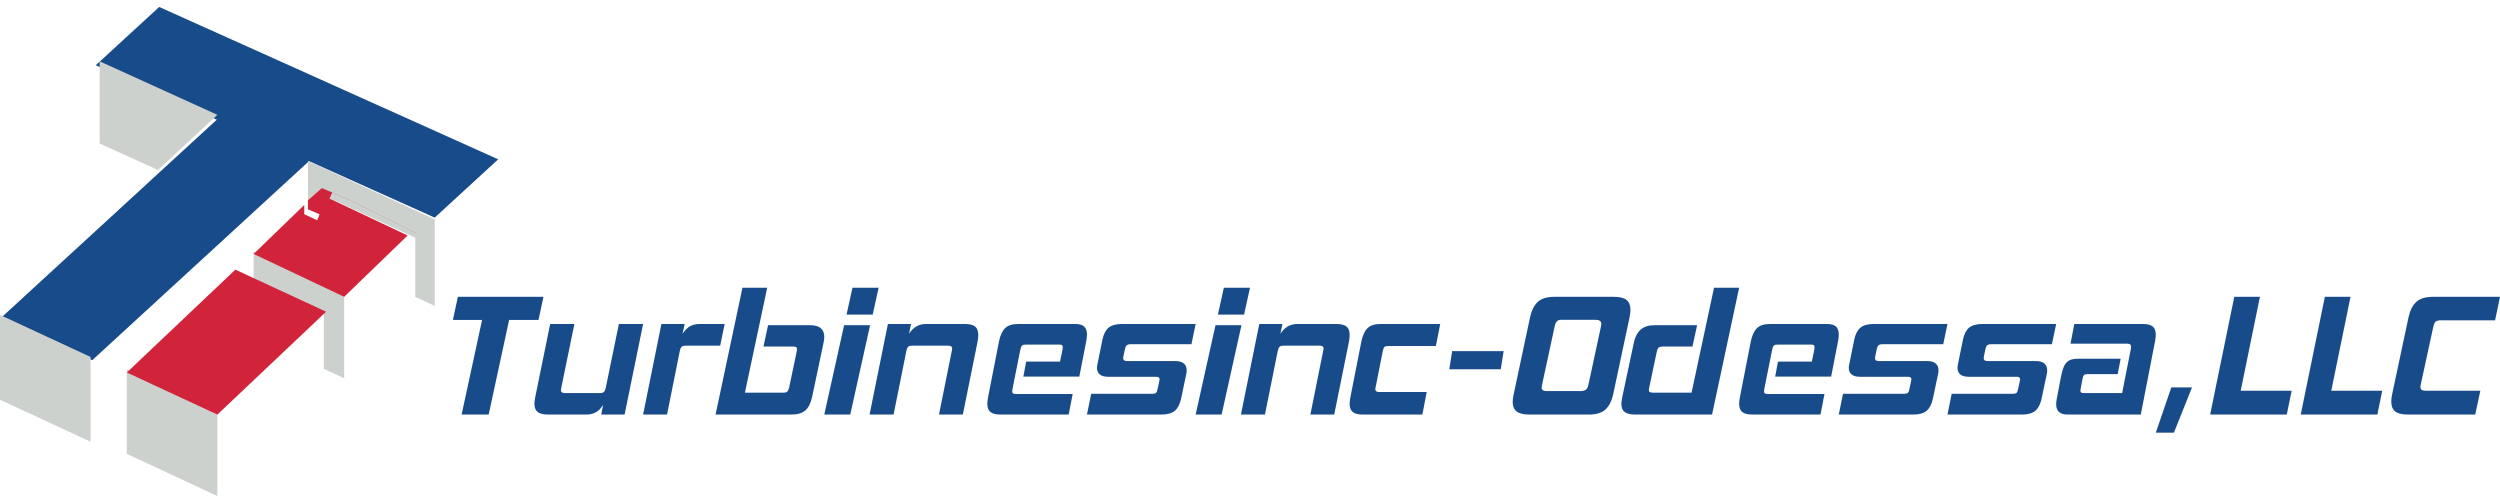 <?xml version="1.0" encoding="UTF-8"?>
<svg width="276px" height="55px" viewBox="0 0 276 55" version="1.1" xmlns="http://www.w3.org/2000/svg" xmlns:xlink="http://www.w3.org/1999/xlink">
    <!-- Generator: Sketch 56.2 (81672) - https://sketch.com -->
    <title>Logo-02</title>
    <desc>Created with Sketch.</desc>
    <g id="Symbols" stroke="none" stroke-width="1" fill="none" fill-rule="evenodd">
        <g id="Header" transform="translate(-110, -68)">
            <g id="Logo-02" transform="translate(110, 68)">
                <polyline id="Fill-1" fill="#184B89" points="44.745 12.978 41.124 11.353 30.946 6.776 17.576 0.768 10.568 7.204 23.934 13.215 21.804 15.169 17.185 19.41 14.623 21.766 12.292 23.907 0 35.191 10.17 39.764 10.181 39.768 22.469 28.484 24.804 26.343 27.367 23.987 31.986 19.746 34.116 17.788 34.15 17.804 37.737 19.417 47.76 23.922 47.992 24.025 55 17.59 44.745 12.978"></polyline>
                <polyline id="Fill-2" fill="#CDD1CE" points="0 34.768 0 44.133 3.379 45.699 10 48.768 10 39.409 0 34.768"></polyline>
                <polyline id="Fill-3" fill="#CDD1CE" points="14 40.768 14 50.105 17.42 51.7 17.424 51.7 24 54.768 24 45.435 14 40.768"></polyline>
                <polyline id="Fill-4" fill="#CDD1CE" points="28 27.768 28 31.012 35.736 34.637 35.748 34.625 35.748 40.716 38 41.768 38 32.448 28 27.768"></polyline>
                <polyline id="Fill-5" fill="#D12339" points="28.263 30.858 28.263 30.825 25.986 29.768 14 41.126 23.999 45.768 36 34.414 28.263 30.825 28.263 30.858"></polyline>
                <polyline id="Fill-6" fill="#CDD1CE" points="11 6.768 11 15.844 17.436 18.768 21.929 14.599 24 12.678 11 6.768"></polyline>
                <polyline id="Fill-7" fill="#CDD1CE" points="37.63 19.443 34 17.768 34 22.841 35.473 21.454 45.85 26.24 45.843 26.248 45.85 26.251 45.85 26.244 45.85 26.251 45.852 26.252 45.85 26.254 45.85 32.794 48 33.768 48 24.217 37.63 19.443"></polyline>
                <polyline id="Fill-8" fill="#D12339" points="37.287 22.348 37.287 22.367 37.287 22.348 36.061 21.768 35.013 24.318 33.592 23.647 33.592 22.628 28 28.036 37.996 32.768 38.039 32.727 38.039 32.309 38.039 32.727 45 25.998 44.787 25.896 37.287 22.348"></polyline>
                <polyline id="Fill-9" fill="#D12339" points="38 21.768 38 21.783 45.772 25.658 45.992 25.768 46 25.76 38 21.768"></polyline>
                <polyline id="Fill-10" fill="#D12339" points="35.538 23.768 36.673 21.27 38 21.838 38 21.824 35.536 20.768 34 22.112 34 23.11 35.538 23.768"></polyline>
                <polyline id="Fill-11" fill="#184B89" points="53.949 45.768 50.963 45.768 53.222 35.322 50 35.322 50.551 32.768 60 32.768 59.45 35.322 56.208 35.322 53.949 45.768"></polyline>
                <path d="M66.376,45.768 L66.586,44.701 C66.344,45.083 66.073,45.356 65.774,45.521 C65.474,45.686 65.121,45.768 64.713,45.768 L60.51,45.768 C60,45.768 59.621,45.676 59.372,45.492 C59.124,45.307 59,44.997 59,44.563 C59,44.365 59.032,44.115 59.096,43.812 L60.739,35.768 L63.414,35.768 L61.962,42.824 C61.936,42.955 61.923,43.041 61.923,43.08 C61.923,43.291 62.076,43.397 62.382,43.397 L66.223,43.397 C66.427,43.397 66.573,43.357 66.662,43.278 C66.751,43.199 66.822,43.048 66.873,42.824 L68.325,35.768 L71,35.768 L68.955,45.768 L66.376,45.768" id="Fill-12" fill="#184B89"></path>
                <path d="M71,45.768 L73.019,35.768 L75.585,35.768 L75.359,36.855 C75.597,36.474 75.865,36.197 76.16,36.025 C76.456,35.854 76.812,35.768 77.227,35.768 L80,35.768 L79.51,38.16 L75.698,38.16 C75.51,38.16 75.368,38.196 75.274,38.268 C75.179,38.341 75.107,38.489 75.057,38.713 L73.642,45.768 L71,45.768" id="Fill-13" fill="#184B89"></path>
                <path d="M79,45.768 L81.966,31.768 L84.698,31.768 L82.239,43.35 L86.493,43.35 C86.688,43.35 86.827,43.311 86.912,43.233 C86.997,43.155 87.065,43.013 87.117,42.805 L87.956,38.808 C87.982,38.678 87.995,38.593 87.995,38.554 C87.995,38.437 87.959,38.359 87.888,38.32 C87.816,38.281 87.709,38.261 87.566,38.261 L84.288,38.261 L84.795,35.902 L89.439,35.902 C90.48,35.902 91,36.337 91,37.208 C91,37.299 90.993,37.397 90.98,37.501 C90.967,37.605 90.948,37.715 90.922,37.832 L89.653,43.838 C89.51,44.501 89.266,44.988 88.922,45.301 C88.577,45.612 88.054,45.768 87.351,45.768 L79,45.768" id="Fill-14" fill="#184B89"></path>
                <path d="M93.457,34.732 L94.113,31.768 L97,31.768 L96.345,34.732 L93.457,34.732 Z M91,45.768 L93.191,35.902 L96.058,35.902 L93.867,45.768 L91,45.768 L91,45.768 Z" id="Fill-15" fill="#184B89"></path>
                <path d="M103.665,45.768 L105.085,38.713 C105.11,38.582 105.123,38.502 105.123,38.476 C105.123,38.265 104.965,38.16 104.65,38.16 L100.694,38.16 C100.505,38.16 100.366,38.196 100.277,38.268 C100.189,38.341 100.12,38.489 100.069,38.713 L98.65,45.768 L96,45.768 L98.025,35.768 L100.58,35.768 L100.353,36.855 C100.808,36.131 101.432,35.768 102.227,35.768 L106.523,35.768 C107.041,35.768 107.416,35.861 107.65,36.045 C107.883,36.23 108,36.539 108,36.974 C108,37.224 107.974,37.475 107.924,37.725 L106.297,45.768 L103.665,45.768" id="Fill-16" fill="#184B89"></path>
                <path d="M110.466,45.768 C109.941,45.768 109.565,45.673 109.339,45.482 C109.112,45.291 109,44.991 109,44.582 C109,44.398 109.03,44.141 109.091,43.812 L110.283,37.725 C110.417,37.053 110.641,36.559 110.952,36.243 C111.264,35.926 111.756,35.768 112.428,35.768 L118.698,35.768 C119.162,35.768 119.496,35.864 119.697,36.055 C119.899,36.246 120,36.533 120,36.915 C120,37.152 119.975,37.396 119.926,37.646 L119.157,41.579 L112.978,41.579 L113.29,39.919 L117.03,39.919 L117.305,38.575 C117.316,38.509 117.323,38.424 117.323,38.318 C117.323,38.213 117.296,38.14 117.241,38.1 C117.186,38.061 117.085,38.041 116.938,38.041 L113.253,38.041 C113.045,38.041 112.905,38.077 112.831,38.15 C112.758,38.223 112.697,38.37 112.648,38.594 L111.786,42.903 C111.774,42.968 111.765,43.024 111.759,43.071 C111.753,43.117 111.75,43.16 111.75,43.199 C111.75,43.318 111.78,43.397 111.841,43.436 C111.902,43.476 112.012,43.495 112.171,43.495 L118.423,43.495 L117.983,45.768 L110.466,45.768" id="Fill-17" fill="#184B89"></path>
                <path d="M120,45.768 L120.466,43.476 L127.204,43.476 C127.411,43.476 127.55,43.443 127.621,43.377 C127.692,43.312 127.748,43.186 127.786,43.002 L128,42.014 C128.013,41.974 128.019,41.921 128.019,41.855 C128.019,41.685 127.89,41.598 127.631,41.598 L122.369,41.598 C121.929,41.598 121.608,41.509 121.407,41.332 C121.207,41.154 121.107,40.914 121.107,40.61 C121.107,40.479 121.126,40.334 121.165,40.175 L121.709,37.508 C121.825,36.915 122.045,36.477 122.369,36.193 C122.693,35.91 123.197,35.768 123.884,35.768 L132,35.768 L131.534,38.002 L124.835,38.002 C124.628,38.002 124.479,38.041 124.388,38.12 C124.297,38.2 124.233,38.337 124.194,38.535 L124.019,39.365 C124.006,39.405 124,39.464 124,39.543 C124,39.754 124.136,39.86 124.408,39.86 L129.728,39.86 C130.181,39.86 130.508,39.952 130.709,40.136 C130.909,40.32 131.01,40.564 131.01,40.867 C131.01,40.933 131.006,40.999 131,41.065 C130.993,41.131 130.984,41.196 130.971,41.263 L130.388,44.029 C130.259,44.622 130.032,45.06 129.709,45.343 C129.385,45.627 128.88,45.768 128.194,45.768 L120,45.768" id="Fill-18" fill="#184B89"></path>
                <path d="M134.457,34.732 L135.112,31.768 L138,31.768 L137.345,34.732 L134.457,34.732 Z M132,45.768 L134.191,35.902 L137.058,35.902 L134.867,45.768 L132,45.768 L132,45.768 Z" id="Fill-19" fill="#184B89"></path>
                <path d="M144.666,45.768 L146.085,38.713 C146.11,38.582 146.123,38.502 146.123,38.476 C146.123,38.265 145.965,38.16 145.65,38.16 L141.694,38.16 C141.505,38.16 141.366,38.196 141.278,38.268 C141.189,38.341 141.12,38.489 141.07,38.713 L139.65,45.768 L137,45.768 L139.025,35.768 L141.58,35.768 L141.353,36.855 C141.808,36.131 142.432,35.768 143.227,35.768 L147.524,35.768 C148.041,35.768 148.416,35.861 148.65,36.045 C148.883,36.23 149,36.539 149,36.974 C149,37.224 148.974,37.475 148.924,37.725 L147.297,45.768 L144.666,45.768" id="Fill-20" fill="#184B89"></path>
                <path d="M150.455,45.768 C149.939,45.768 149.568,45.673 149.341,45.482 C149.113,45.291 149,44.991 149,44.582 C149,44.398 149.03,44.141 149.092,43.812 L150.289,37.725 C150.424,37.053 150.648,36.559 150.961,36.243 C151.274,35.926 151.763,35.768 152.425,35.768 L159,35.768 L158.521,38.2 L153.273,38.2 C153.063,38.2 152.922,38.232 152.849,38.298 C152.775,38.364 152.714,38.509 152.665,38.733 L151.873,42.725 C151.86,42.778 151.851,42.824 151.845,42.863 C151.839,42.903 151.836,42.942 151.836,42.982 C151.836,43.179 151.977,43.278 152.259,43.278 L157.508,43.278 L157.029,45.768 L150.455,45.768" id="Fill-21" fill="#184B89"></path>
                <polyline id="Fill-22" fill="#184B89" points="160 40.768 160.318 38.768 166 38.768 165.683 40.768 160 40.768"></polyline>
                <path d="M176.745,36.052 C176.758,35.989 176.768,35.931 176.774,35.879 C176.78,35.829 176.784,35.783 176.784,35.745 C176.784,35.45 176.558,35.303 176.106,35.303 L172.444,35.303 C172.185,35.303 172.002,35.354 171.892,35.457 C171.782,35.559 171.695,35.758 171.631,36.052 L170.235,42.523 C170.21,42.651 170.197,42.734 170.197,42.773 C170.197,43.042 170.384,43.176 170.759,43.176 L174.42,43.176 C174.73,43.176 174.95,43.125 175.079,43.022 C175.208,42.92 175.299,42.754 175.35,42.523 L176.745,36.052 Z M168.86,45.768 C168.201,45.768 167.727,45.653 167.436,45.422 C167.145,45.192 167,44.84 167,44.366 C167,44.124 167.039,43.836 167.116,43.503 L168.918,35.034 C169.086,34.266 169.37,33.697 169.771,33.325 C170.171,32.955 170.791,32.768 171.631,32.768 L178.159,32.768 C178.819,32.768 179.29,32.884 179.574,33.115 C179.858,33.345 180,33.703 180,34.189 C180,34.318 179.991,34.452 179.971,34.593 C179.952,34.734 179.929,34.881 179.903,35.034 L178.102,43.503 C177.934,44.27 177.646,44.84 177.24,45.211 C176.833,45.583 176.216,45.768 175.389,45.768 L168.86,45.768 L168.86,45.768 Z" id="Fill-23" fill="#184B89"></path>
                <path d="M180.554,45.768 C180.003,45.768 179.606,45.674 179.364,45.486 C179.121,45.297 179,45.001 179,44.598 C179,44.416 179.032,44.163 179.098,43.838 L180.377,37.832 C180.521,37.169 180.78,36.682 181.153,36.37 C181.527,36.058 182.029,35.902 182.658,35.902 L187.359,35.902 L186.847,38.261 L183.563,38.261 C183.353,38.261 183.205,38.297 183.12,38.368 C183.035,38.44 182.966,38.586 182.913,38.808 L182.068,42.805 C182.042,42.935 182.029,43.019 182.029,43.058 C182.029,43.253 182.179,43.35 182.481,43.35 L186.749,43.35 L189.227,31.768 L192,31.768 L189.011,45.768 L180.554,45.768" id="Fill-24" fill="#184B89"></path>
                <path d="M193.466,45.768 C192.941,45.768 192.565,45.673 192.339,45.482 C192.112,45.291 192,44.991 192,44.582 C192,44.398 192.03,44.141 192.092,43.812 L193.283,37.725 C193.417,37.053 193.641,36.559 193.953,36.243 C194.264,35.926 194.756,35.768 195.428,35.768 L201.698,35.768 C202.162,35.768 202.496,35.864 202.697,36.055 C202.899,36.246 203,36.533 203,36.915 C203,37.152 202.975,37.396 202.926,37.646 L202.157,41.579 L195.978,41.579 L196.29,39.919 L200.03,39.919 L200.305,38.575 C200.317,38.509 200.323,38.424 200.323,38.318 C200.323,38.213 200.296,38.14 200.241,38.1 C200.186,38.061 200.085,38.041 199.938,38.041 L196.253,38.041 C196.045,38.041 195.905,38.077 195.832,38.15 C195.758,38.223 195.697,38.37 195.648,38.594 L194.786,42.903 C194.774,42.968 194.765,43.024 194.759,43.071 C194.753,43.117 194.75,43.16 194.75,43.199 C194.75,43.318 194.781,43.397 194.841,43.436 C194.903,43.476 195.012,43.495 195.172,43.495 L201.423,43.495 L200.983,45.768 L193.466,45.768" id="Fill-25" fill="#184B89"></path>
                <path d="M203,45.768 L203.466,43.476 L210.204,43.476 C210.411,43.476 210.55,43.443 210.621,43.377 C210.692,43.312 210.748,43.186 210.786,43.002 L211,42.014 C211.012,41.974 211.019,41.921 211.019,41.855 C211.019,41.685 210.89,41.598 210.631,41.598 L205.369,41.598 C204.929,41.598 204.608,41.509 204.408,41.332 C204.207,41.154 204.107,40.914 204.107,40.61 C204.107,40.479 204.126,40.334 204.165,40.175 L204.709,37.508 C204.825,36.915 205.045,36.477 205.369,36.193 C205.692,35.91 206.197,35.768 206.883,35.768 L215,35.768 L214.534,38.002 L207.835,38.002 C207.628,38.002 207.479,38.041 207.388,38.12 C207.297,38.2 207.233,38.337 207.194,38.535 L207.019,39.365 C207.006,39.405 207,39.464 207,39.543 C207,39.754 207.135,39.86 207.408,39.86 L212.728,39.86 C213.181,39.86 213.508,39.952 213.709,40.136 C213.909,40.32 214.009,40.564 214.009,40.867 C214.009,40.933 214.006,40.999 214,41.065 C213.993,41.131 213.983,41.196 213.971,41.263 L213.388,44.029 C213.259,44.622 213.032,45.06 212.708,45.343 C212.385,45.627 211.88,45.768 211.194,45.768 L203,45.768" id="Fill-26" fill="#184B89"></path>
                <path d="M215,45.768 L215.466,43.476 L222.204,43.476 C222.411,43.476 222.55,43.443 222.621,43.377 C222.692,43.312 222.748,43.186 222.786,43.002 L223,42.014 C223.012,41.974 223.019,41.921 223.019,41.855 C223.019,41.685 222.89,41.598 222.631,41.598 L217.369,41.598 C216.929,41.598 216.609,41.509 216.408,41.332 C216.207,41.154 216.107,40.914 216.107,40.61 C216.107,40.479 216.126,40.334 216.165,40.175 L216.709,37.508 C216.825,36.915 217.045,36.477 217.369,36.193 C217.692,35.91 218.197,35.768 218.884,35.768 L227,35.768 L226.534,38.002 L219.835,38.002 C219.628,38.002 219.479,38.041 219.388,38.12 C219.298,38.2 219.233,38.337 219.194,38.535 L219.019,39.365 C219.006,39.405 219,39.464 219,39.543 C219,39.754 219.136,39.86 219.408,39.86 L224.728,39.86 C225.181,39.86 225.508,39.952 225.709,40.136 C225.909,40.32 226.009,40.564 226.009,40.867 C226.009,40.933 226.006,40.999 226,41.065 C225.993,41.131 225.983,41.196 225.971,41.263 L225.388,44.029 C225.259,44.622 225.032,45.06 224.709,45.343 C224.385,45.627 223.88,45.768 223.194,45.768 L215,45.768" id="Fill-27" fill="#184B89"></path>
                <path d="M228.311,45.768 C227.85,45.768 227.516,45.673 227.31,45.482 C227.103,45.291 227,45.004 227,44.622 C227,44.438 227.031,44.194 227.091,43.891 L227.547,41.519 C227.62,41.15 227.704,40.841 227.802,40.591 C227.898,40.34 228.02,40.143 228.166,39.997 C228.311,39.853 228.487,39.751 228.694,39.691 C228.9,39.632 229.149,39.603 229.441,39.603 L234.121,39.603 L233.793,41.302 L230.442,41.302 C230.272,41.302 230.151,41.335 230.078,41.401 C230.005,41.467 229.95,41.605 229.914,41.816 L229.714,42.863 C229.702,42.929 229.692,42.982 229.687,43.021 C229.68,43.061 229.677,43.1 229.677,43.14 C229.677,43.312 229.792,43.397 230.024,43.397 L234.285,43.397 L235.25,38.496 C235.262,38.443 235.268,38.37 235.268,38.278 C235.268,38.173 235.237,38.091 235.177,38.031 C235.116,37.972 235.001,37.943 234.831,37.943 L228.585,37.943 L229.003,35.768 L236.543,35.768 C237.077,35.768 237.453,35.864 237.672,36.055 C237.891,36.246 238,36.546 238,36.954 C238,37.139 237.97,37.396 237.909,37.725 L236.343,45.768 L228.311,45.768" id="Fill-28" fill="#184B89"></path>
                <polyline id="Fill-29" fill="#184B89" points="238 47.768 239.714 42.768 242 42.768 240 47.768 238 47.768"></polyline>
                <polyline id="Fill-30" fill="#184B89" points="252.459 45.768 244 45.768 246.665 32.768 249.497 32.768 247.373 43.138 253 43.138 252.459 45.768"></polyline>
                <polyline id="Fill-31" fill="#184B89" points="262.459 45.768 254 45.768 256.665 32.768 259.497 32.768 257.373 43.138 263 43.138 262.459 45.768"></polyline>
                <path d="M265.842,45.768 C265.183,45.768 264.711,45.653 264.426,45.422 C264.142,45.192 264,44.834 264,44.347 C264,44.219 264.006,44.088 264.019,43.953 C264.032,43.819 264.058,43.669 264.097,43.503 L265.9,35.034 C266.068,34.266 266.355,33.697 266.763,33.325 C267.17,32.955 267.787,32.768 268.614,32.768 L276,32.768 L275.458,35.361 L269.525,35.361 C269.215,35.361 269.005,35.409 268.895,35.505 C268.785,35.601 268.698,35.796 268.634,36.091 L267.257,42.427 C267.244,42.491 267.234,42.546 267.228,42.59 C267.221,42.636 267.218,42.683 267.218,42.734 C267.218,42.875 267.263,42.978 267.353,43.042 C267.444,43.106 267.612,43.138 267.858,43.138 L273.829,43.138 L273.267,45.768 L265.842,45.768" id="Fill-32" fill="#184B89"></path>
            </g>
        </g>
    </g>
</svg>